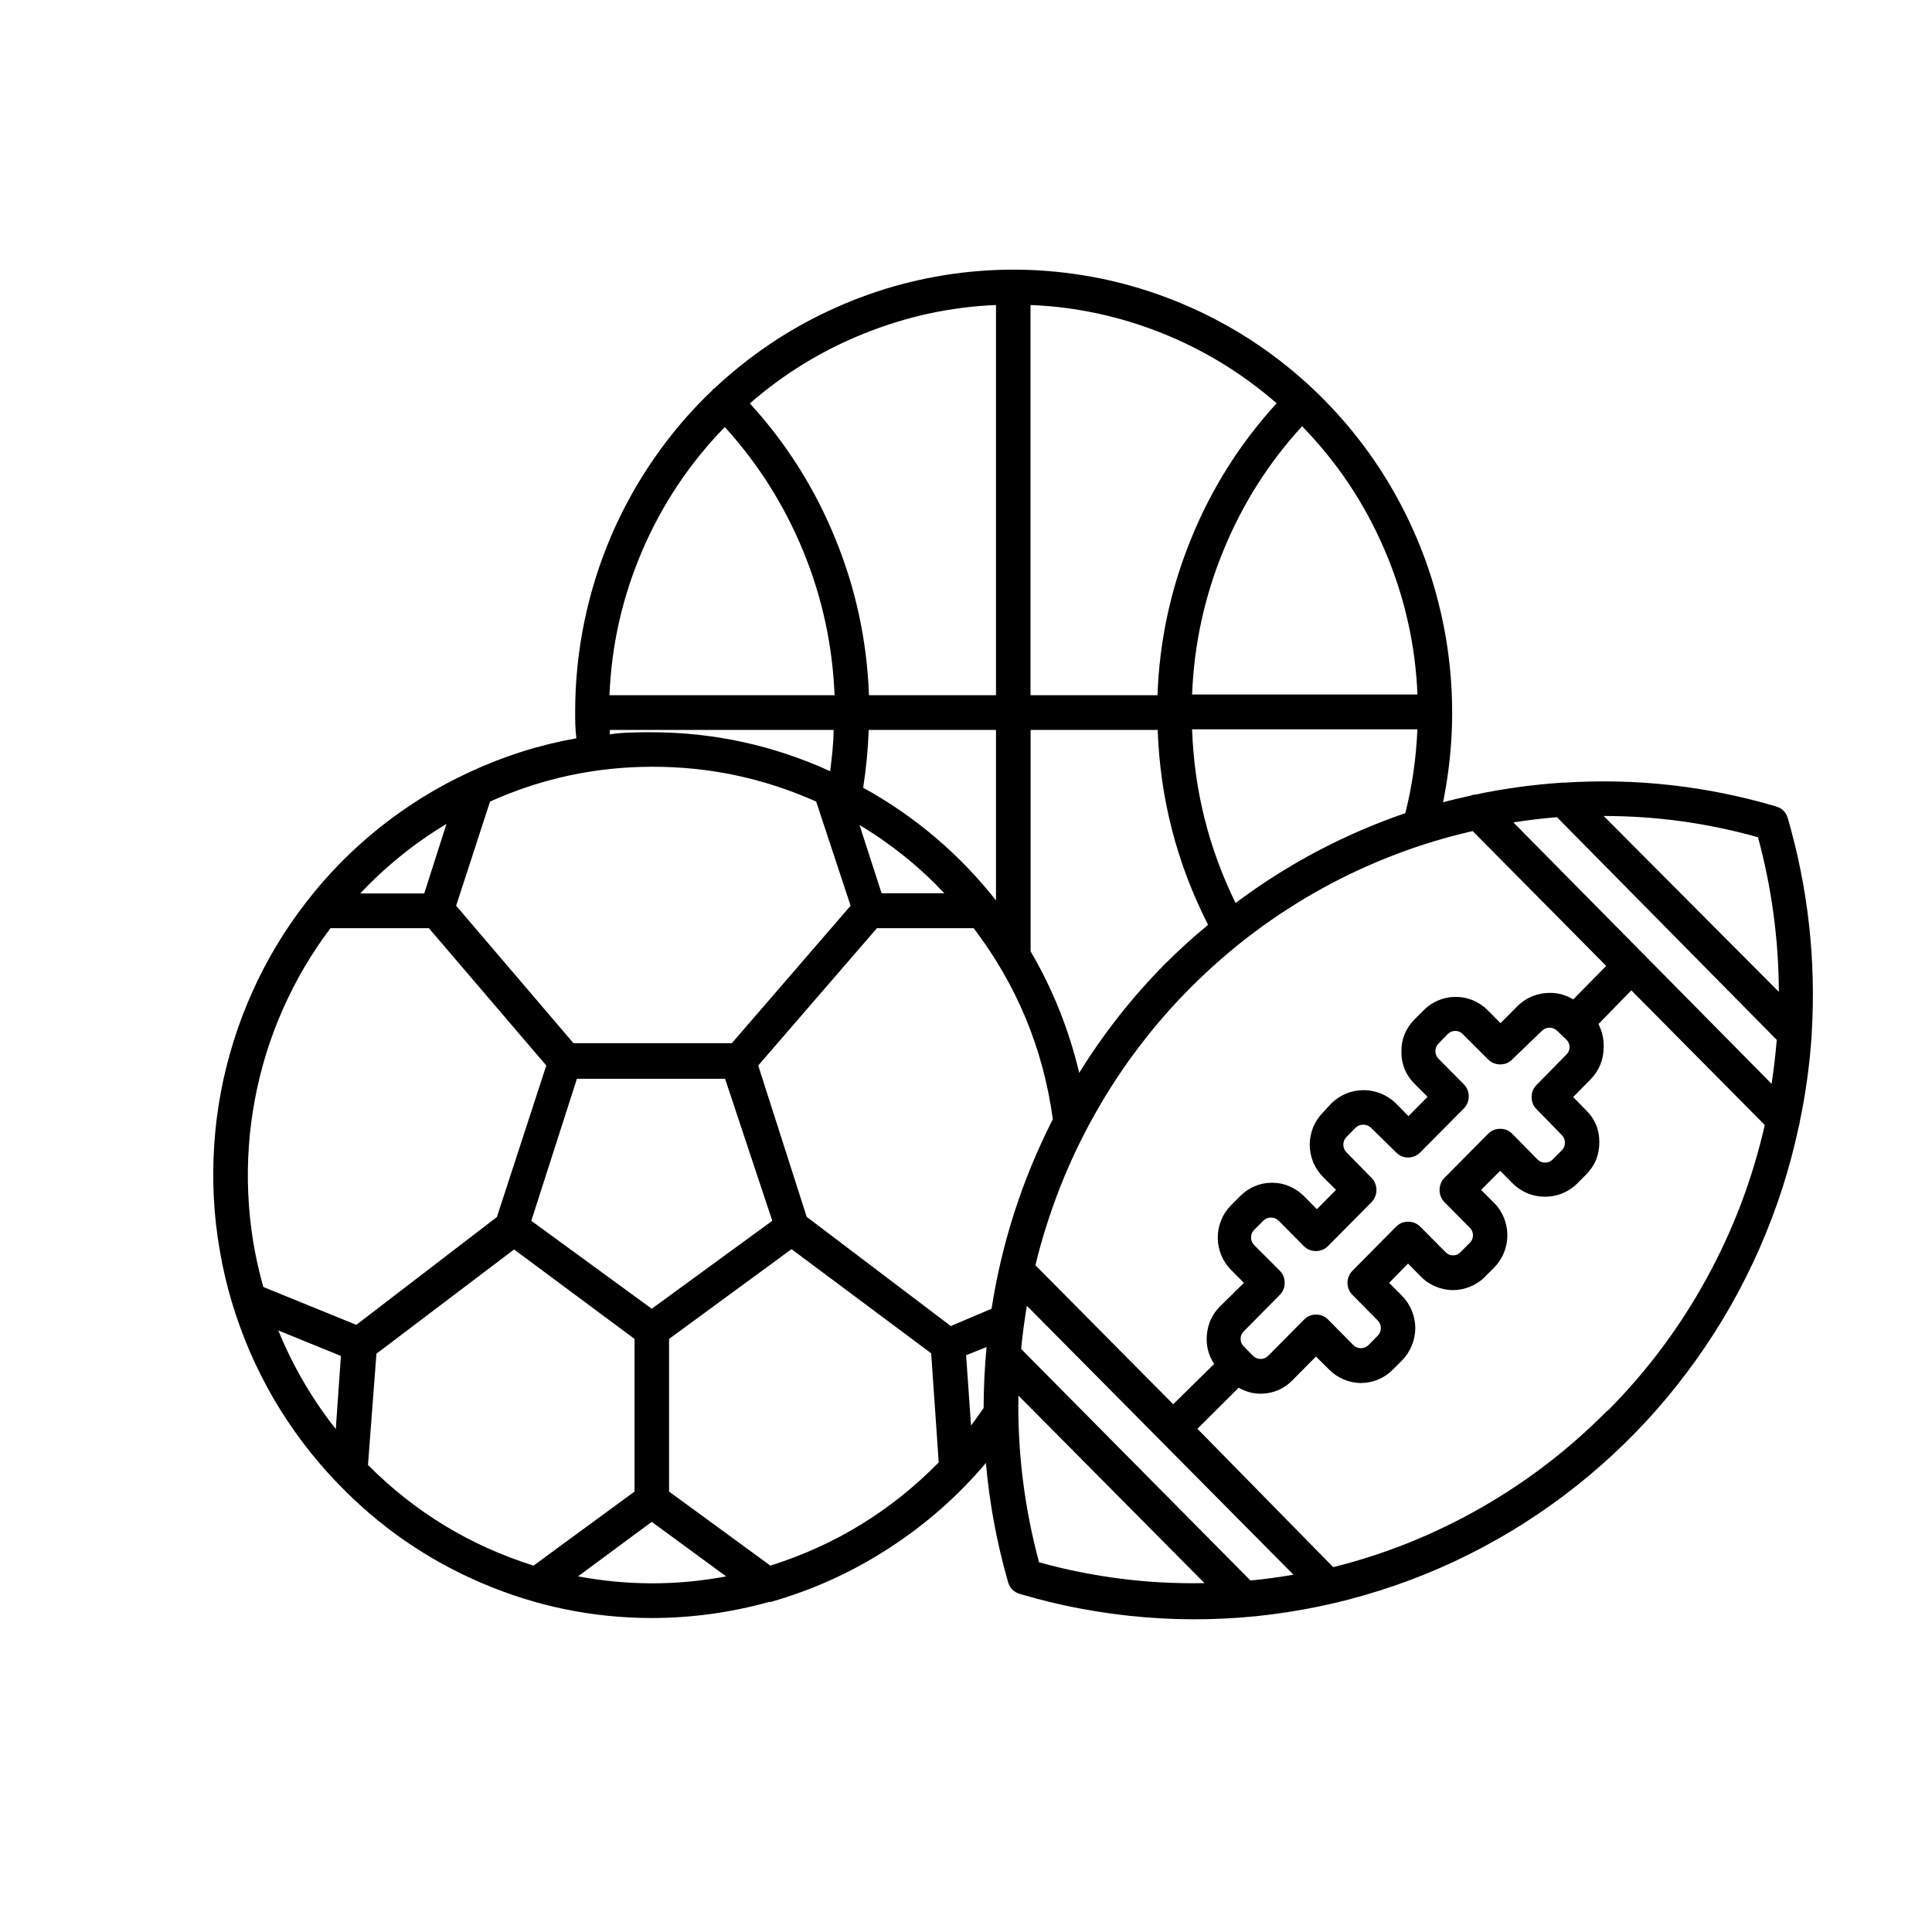 <svg xmlns="http://www.w3.org/2000/svg" width="75" viewBox="0 0 75 75" height="75" version="1.0"><defs><clipPath id="a"><path d="M 8 10 L 70.5 10 L 70.5 63 L 8 63 Z M 8 10"/></clipPath></defs><g clip-path="url(#a)"><path d="M 70.332 40.156 C 70.332 40.156 70.332 40.117 70.332 40.098 C 70.5 37.266 70.191 34.488 69.402 31.762 C 69.332 31.527 69.18 31.375 68.945 31.305 C 66.258 30.512 63.512 30.203 60.715 30.383 L 60.641 30.383 C 59.52 30.457 58.402 30.609 57.301 30.84 C 57.227 30.844 57.156 30.859 57.086 30.887 C 56.727 30.969 56.371 31.047 56.02 31.145 C 56.199 30.254 56.312 29.359 56.355 28.453 C 56.395 27.547 56.367 26.645 56.266 25.742 C 56.168 24.844 55.996 23.953 55.758 23.082 C 55.52 22.207 55.215 21.359 54.84 20.531 C 54.469 19.707 54.035 18.918 53.539 18.16 C 53.043 17.406 52.492 16.695 51.883 16.027 C 51.273 15.359 50.617 14.742 49.914 14.18 C 49.211 13.617 48.465 13.113 47.684 12.672 C 46.902 12.227 46.086 11.848 45.246 11.535 C 44.402 11.219 43.539 10.973 42.66 10.797 C 41.777 10.621 40.891 10.516 39.992 10.48 C 39.094 10.445 38.199 10.484 37.309 10.59 C 36.414 10.699 35.535 10.879 34.672 11.125 C 33.809 11.375 32.969 11.691 32.156 12.074 C 31.34 12.453 30.562 12.898 29.816 13.406 C 29.07 13.914 28.371 14.477 27.715 15.094 L 27.676 15.094 C 27.676 15.094 27.676 15.094 27.676 15.129 C 26.828 15.93 26.074 16.812 25.41 17.77 C 24.742 18.73 24.18 19.746 23.719 20.82 C 23.262 21.895 22.914 23.008 22.68 24.152 C 22.445 25.301 22.328 26.461 22.328 27.629 C 22.328 27.973 22.328 28.305 22.375 28.66 C 20.934 28.918 19.551 29.355 18.219 29.977 C 17.602 30.262 17.004 30.582 16.426 30.938 C 15.848 31.297 15.289 31.688 14.758 32.109 C 14.227 32.535 13.719 32.988 13.238 33.473 C 12.762 33.961 12.312 34.473 11.895 35.012 C 11.477 35.551 11.09 36.113 10.738 36.699 C 10.387 37.285 10.07 37.887 9.793 38.512 C 9.512 39.137 9.27 39.773 9.066 40.43 C 8.863 41.082 8.695 41.742 8.57 42.418 C 8.445 43.09 8.359 43.77 8.316 44.453 C 8.27 45.133 8.266 45.816 8.301 46.504 C 8.336 47.188 8.414 47.863 8.531 48.539 C 8.645 49.215 8.801 49.879 8.996 50.535 C 9.191 51.191 9.426 51.832 9.695 52.461 C 9.969 53.09 10.277 53.699 10.617 54.289 C 10.961 54.879 11.34 55.445 11.75 55.992 C 12.16 56.535 12.602 57.055 13.074 57.547 L 13.121 57.594 C 14.719 59.258 16.574 60.543 18.688 61.449 C 20.801 62.355 23.008 62.809 25.301 62.812 C 26.848 62.809 28.363 62.602 29.852 62.188 L 29.918 62.188 C 31.547 61.723 33.07 61.035 34.492 60.113 C 35.914 59.195 37.176 58.09 38.273 56.793 C 38.41 58.363 38.699 59.902 39.133 61.418 C 39.203 61.652 39.352 61.805 39.59 61.875 C 40.379 62.109 41.176 62.305 41.988 62.453 C 42.797 62.605 43.613 62.715 44.434 62.781 C 45.254 62.848 46.074 62.875 46.898 62.855 C 47.723 62.836 48.543 62.777 49.359 62.672 C 50.176 62.566 50.984 62.422 51.789 62.234 C 52.59 62.047 53.379 61.816 54.16 61.547 C 54.938 61.277 55.699 60.969 56.449 60.621 C 57.195 60.27 57.922 59.883 58.629 59.461 C 59.336 59.035 60.023 58.574 60.684 58.078 C 61.344 57.582 61.977 57.055 62.586 56.492 C 63.191 55.93 63.77 55.34 64.316 54.719 C 64.859 54.098 65.375 53.449 65.855 52.773 C 66.336 52.098 66.781 51.402 67.191 50.68 C 67.598 49.961 67.973 49.219 68.305 48.461 C 68.637 47.699 68.934 46.926 69.188 46.137 C 69.441 45.344 69.656 44.543 69.828 43.73 C 69.848 43.668 69.863 43.605 69.867 43.543 C 70.102 42.426 70.254 41.297 70.332 40.156 Z M 58.75 31.926 C 59.312 31.836 59.875 31.77 60.441 31.723 L 68.973 40.367 C 68.926 40.941 68.859 41.508 68.773 42.074 Z M 60.801 40.352 C 60.887 40.434 60.93 40.531 60.93 40.648 C 60.93 40.766 60.887 40.867 60.801 40.945 L 59.652 42.113 C 59.523 42.246 59.457 42.402 59.457 42.59 C 59.457 42.773 59.523 42.934 59.652 43.062 L 60.629 44.062 C 60.711 44.145 60.75 44.242 60.75 44.359 C 60.75 44.477 60.711 44.574 60.629 44.656 L 60.273 45.012 C 60.191 45.094 60.094 45.133 59.98 45.133 C 59.867 45.133 59.77 45.094 59.688 45.012 L 58.711 44.02 C 58.582 43.887 58.422 43.82 58.238 43.82 C 58.051 43.82 57.895 43.887 57.762 44.02 L 56.078 45.719 C 55.949 45.852 55.887 46.008 55.883 46.191 C 55.883 46.379 55.949 46.539 56.078 46.672 L 57.055 47.656 C 57.137 47.738 57.18 47.836 57.18 47.953 C 57.18 48.07 57.137 48.168 57.055 48.25 L 56.699 48.605 C 56.621 48.691 56.52 48.734 56.406 48.734 C 56.289 48.734 56.191 48.691 56.113 48.605 L 55.137 47.621 C 55.004 47.492 54.848 47.426 54.66 47.426 C 54.48 47.426 54.324 47.492 54.195 47.621 L 52.512 49.32 C 52.379 49.453 52.312 49.613 52.309 49.801 C 52.312 49.988 52.379 50.148 52.512 50.277 L 53.48 51.258 C 53.562 51.34 53.605 51.438 53.605 51.555 C 53.605 51.676 53.562 51.773 53.48 51.855 L 53.125 52.215 C 53.043 52.293 52.945 52.336 52.832 52.336 C 52.715 52.336 52.617 52.293 52.535 52.215 L 51.562 51.23 C 51.43 51.098 51.273 51.031 51.09 51.031 C 50.906 51.031 50.75 51.098 50.621 51.23 L 49.23 52.633 C 49.148 52.711 49.051 52.754 48.938 52.754 C 48.82 52.754 48.723 52.711 48.641 52.633 L 48.289 52.273 C 48.203 52.191 48.16 52.094 48.16 51.973 C 48.16 51.855 48.203 51.758 48.289 51.676 L 49.672 50.277 C 49.805 50.148 49.871 49.988 49.871 49.801 C 49.871 49.613 49.805 49.453 49.672 49.32 L 48.688 48.336 C 48.605 48.254 48.566 48.156 48.566 48.039 C 48.566 47.922 48.605 47.824 48.688 47.742 L 49.043 47.387 C 49.125 47.305 49.227 47.266 49.344 47.266 C 49.457 47.266 49.555 47.305 49.637 47.387 L 50.613 48.371 C 50.742 48.5 50.898 48.566 51.082 48.566 C 51.266 48.566 51.426 48.5 51.555 48.371 L 53.238 46.672 C 53.367 46.539 53.434 46.379 53.434 46.191 C 53.43 46.008 53.367 45.852 53.238 45.719 L 52.27 44.734 C 52.191 44.652 52.148 44.551 52.148 44.438 C 52.148 44.32 52.191 44.219 52.27 44.137 L 52.625 43.777 C 52.707 43.699 52.809 43.66 52.922 43.66 C 53.035 43.66 53.133 43.699 53.219 43.777 L 54.195 44.734 C 54.324 44.867 54.48 44.934 54.664 44.934 C 54.848 44.934 55.004 44.867 55.137 44.734 L 56.82 43.035 C 56.949 42.906 57.016 42.746 57.016 42.562 C 57.016 42.375 56.949 42.219 56.82 42.086 L 55.844 41.102 C 55.762 41.02 55.723 40.922 55.723 40.805 C 55.723 40.688 55.762 40.59 55.844 40.508 L 56.199 40.145 C 56.281 40.062 56.379 40.02 56.492 40.02 C 56.609 40.02 56.707 40.062 56.785 40.145 L 57.762 41.121 C 57.895 41.254 58.051 41.32 58.238 41.32 C 58.422 41.32 58.582 41.254 58.711 41.121 L 59.859 40.016 C 59.941 39.938 60.039 39.895 60.152 39.895 C 60.27 39.895 60.367 39.938 60.449 40.016 Z M 61.074 38.797 C 60.73 38.59 60.355 38.508 59.957 38.555 C 59.555 38.602 59.211 38.766 58.918 39.047 L 58.25 39.719 L 57.75 39.215 C 57.586 39.047 57.395 38.922 57.18 38.832 C 56.965 38.742 56.742 38.699 56.508 38.699 C 56.277 38.699 56.055 38.742 55.84 38.832 C 55.625 38.922 55.434 39.047 55.27 39.215 L 54.914 39.57 C 54.57 39.918 54.398 40.336 54.402 40.824 C 54.398 41.312 54.57 41.73 54.914 42.074 L 55.418 42.578 L 54.676 43.328 L 54.176 42.82 C 54.008 42.66 53.816 42.535 53.602 42.449 C 53.387 42.363 53.164 42.32 52.934 42.32 C 52.703 42.32 52.48 42.363 52.266 42.449 C 52.055 42.535 51.863 42.66 51.695 42.82 L 51.359 43.184 C 51.195 43.352 51.066 43.543 50.977 43.758 C 50.891 43.977 50.844 44.199 50.844 44.438 C 50.844 44.672 50.891 44.898 50.977 45.113 C 51.066 45.332 51.195 45.52 51.359 45.688 L 51.863 46.191 L 51.121 46.941 L 50.621 46.434 C 50.457 46.27 50.266 46.141 50.051 46.051 C 49.836 45.957 49.613 45.914 49.379 45.914 C 49.148 45.914 48.922 45.957 48.707 46.051 C 48.492 46.141 48.305 46.27 48.141 46.434 L 47.785 46.793 C 47.621 46.957 47.496 47.148 47.406 47.367 C 47.32 47.582 47.273 47.809 47.273 48.043 C 47.273 48.277 47.32 48.504 47.406 48.719 C 47.496 48.938 47.621 49.129 47.785 49.293 L 48.289 49.801 L 47.352 50.723 C 47.059 51.023 46.895 51.379 46.852 51.797 C 46.812 52.215 46.902 52.598 47.133 52.949 L 45.543 54.512 L 40.195 49.117 C 40.441 48.094 40.762 47.09 41.145 46.105 C 41.531 45.125 41.98 44.176 42.5 43.254 C 43.016 42.336 43.59 41.457 44.23 40.621 C 44.867 39.781 45.559 38.992 46.305 38.254 C 47.051 37.512 47.844 36.824 48.684 36.195 C 49.523 35.566 50.402 35 51.32 34.492 C 52.238 33.984 53.188 33.547 54.168 33.172 C 55.148 32.797 56.148 32.496 57.168 32.262 L 62.352 37.496 Z M 48.543 61.355 L 39.641 52.367 C 39.695 51.801 39.77 51.242 39.863 50.691 L 50.211 61.129 C 49.656 61.227 49.102 61.301 48.543 61.355 Z M 31.316 47.238 L 29.434 41.363 L 34.043 36.031 L 37.797 36.031 C 39.469 38.23 40.496 40.703 40.871 43.449 C 39.688 45.77 38.895 48.223 38.492 50.805 L 36.91 51.477 Z M 14.285 56.871 L 14.613 52.551 L 19.957 48.504 L 24.633 51.977 L 24.633 57.902 L 20.711 60.777 C 18.254 60.004 16.109 58.703 14.285 56.871 Z M 13.035 55.477 C 12.113 54.305 11.367 53.031 10.805 51.648 L 13.234 52.637 Z M 25.301 50.805 L 20.625 47.391 L 22.395 41.879 L 28.148 41.879 L 29.98 47.391 Z M 19.023 31.117 C 21.027 30.215 23.129 29.766 25.324 29.766 C 27.539 29.762 29.656 30.211 31.684 31.117 L 33.02 35.16 L 28.41 40.496 L 22.262 40.496 L 17.707 35.16 Z M 41.895 41.648 C 41.5 39.98 40.871 38.406 40.008 36.93 L 40.008 28.336 L 44.941 28.336 C 45.035 31.008 45.688 33.527 46.898 35.902 C 46.312 36.383 45.754 36.891 45.219 37.426 C 43.953 38.707 42.844 40.113 41.895 41.648 Z M 34.223 34.676 L 33.367 32.027 C 34.586 32.758 35.684 33.641 36.66 34.676 Z M 40.004 26.988 L 40.004 11.84 C 41.762 11.91 43.461 12.277 45.102 12.93 C 46.738 13.586 48.223 14.492 49.559 15.656 C 48.141 17.207 47.035 18.957 46.242 20.906 C 45.445 22.855 45.008 24.883 44.934 26.988 Z M 38.664 26.988 L 33.734 26.988 C 33.656 24.883 33.223 22.855 32.426 20.91 C 31.633 18.961 30.527 17.211 29.109 15.66 C 30.445 14.5 31.93 13.59 33.57 12.938 C 35.207 12.281 36.906 11.914 38.664 11.84 Z M 33.715 28.336 L 38.664 28.336 L 38.664 34.953 C 37.238 33.145 35.516 31.688 33.508 30.578 C 33.625 29.836 33.695 29.09 33.723 28.336 Z M 37.504 52.609 L 38.297 52.293 C 38.227 53.078 38.184 53.867 38.184 54.66 C 38.023 54.891 37.863 55.121 37.695 55.336 Z M 68.238 32.473 C 68.773 34.445 69.047 36.457 69.055 38.504 L 62.254 31.676 C 64.285 31.676 66.281 31.949 68.238 32.5 Z M 47.965 35.055 C 46.922 32.93 46.359 30.68 46.277 28.312 L 55.023 28.312 C 54.977 29.414 54.824 30.5 54.555 31.566 C 52.18 32.383 49.98 33.543 47.965 35.055 Z M 55.027 26.961 L 46.277 26.961 C 46.352 25.023 46.758 23.16 47.492 21.371 C 48.227 19.578 49.242 17.969 50.547 16.547 C 51.91 17.945 52.977 19.543 53.75 21.348 C 54.523 23.148 54.949 25.027 55.027 26.988 Z M 28.137 16.578 C 29.434 18.004 30.449 19.613 31.184 21.402 C 31.918 23.191 32.32 25.055 32.398 26.988 L 23.66 26.988 C 23.738 25.035 24.164 23.16 24.938 21.363 C 25.711 19.57 26.777 17.973 28.137 16.578 Z M 23.672 28.336 L 32.359 28.336 C 32.359 28.871 32.293 29.402 32.227 29.938 C 30.023 28.934 27.719 28.43 25.301 28.426 C 24.75 28.426 24.199 28.426 23.66 28.508 C 23.68 28.453 23.672 28.398 23.672 28.336 Z M 17.332 31.984 L 16.469 34.684 L 13.984 34.684 C 14.977 33.629 16.094 32.73 17.332 31.984 Z M 12.836 36.031 L 16.648 36.031 L 21.207 41.363 L 19.289 47.246 L 13.832 51.43 L 10.223 49.961 C 9.887 48.777 9.691 47.57 9.637 46.34 C 9.582 45.109 9.668 43.891 9.895 42.68 C 10.121 41.473 10.48 40.305 10.98 39.18 C 11.477 38.055 12.094 37.004 12.836 36.023 Z M 22.438 61.195 L 25.301 59.078 L 28.188 61.195 C 27.234 61.375 26.273 61.465 25.301 61.465 C 24.34 61.461 23.383 61.371 22.438 61.195 Z M 29.906 60.777 L 25.973 57.902 L 25.973 51.977 L 30.727 48.492 L 36.148 52.535 L 36.441 56.77 C 34.594 58.652 32.414 59.988 29.906 60.777 Z M 40.336 60.648 C 39.766 58.531 39.496 56.371 39.535 54.176 L 46.758 61.457 C 44.578 61.5 42.438 61.23 40.336 60.648 Z M 62.387 54.77 C 60.922 56.25 59.289 57.508 57.48 58.539 C 55.676 59.566 53.77 60.336 51.754 60.836 L 46.484 55.465 L 48.086 53.871 C 48.426 54.066 48.789 54.141 49.18 54.086 C 49.566 54.031 49.898 53.863 50.172 53.582 L 51.086 52.66 L 51.594 53.164 C 51.758 53.332 51.949 53.461 52.164 53.551 C 52.379 53.641 52.602 53.688 52.836 53.688 C 53.066 53.688 53.289 53.641 53.504 53.551 C 53.719 53.461 53.91 53.332 54.074 53.164 L 54.43 52.809 C 54.59 52.641 54.719 52.449 54.805 52.234 C 54.895 52.016 54.941 51.789 54.941 51.555 C 54.941 51.32 54.895 51.098 54.805 50.879 C 54.719 50.664 54.59 50.473 54.43 50.305 L 53.926 49.801 L 54.66 49.051 L 55.164 49.562 C 55.328 49.73 55.52 49.855 55.734 49.945 C 55.949 50.035 56.172 50.082 56.406 50.082 C 56.637 50.082 56.863 50.035 57.078 49.945 C 57.293 49.855 57.484 49.73 57.648 49.562 L 58.004 49.207 C 58.168 49.039 58.293 48.848 58.383 48.629 C 58.469 48.414 58.516 48.188 58.516 47.953 C 58.516 47.719 58.469 47.492 58.383 47.273 C 58.293 47.059 58.168 46.863 58.004 46.699 L 57.496 46.191 L 58.238 45.449 L 58.738 45.957 C 58.906 46.117 59.094 46.242 59.309 46.328 C 59.523 46.414 59.746 46.457 59.977 46.457 C 60.207 46.457 60.43 46.414 60.645 46.328 C 60.859 46.242 61.051 46.117 61.215 45.957 L 61.57 45.598 C 61.914 45.254 62.086 44.836 62.086 44.344 C 62.09 43.855 61.918 43.441 61.57 43.098 L 61.07 42.586 L 61.738 41.91 C 62.078 41.562 62.25 41.145 62.254 40.656 C 62.266 40.336 62.195 40.035 62.051 39.754 L 63.328 38.445 L 68.508 43.672 C 68.031 45.773 67.273 47.77 66.234 49.656 C 65.199 51.543 63.922 53.246 62.406 54.77 Z M 62.387 54.77"/></g></svg>